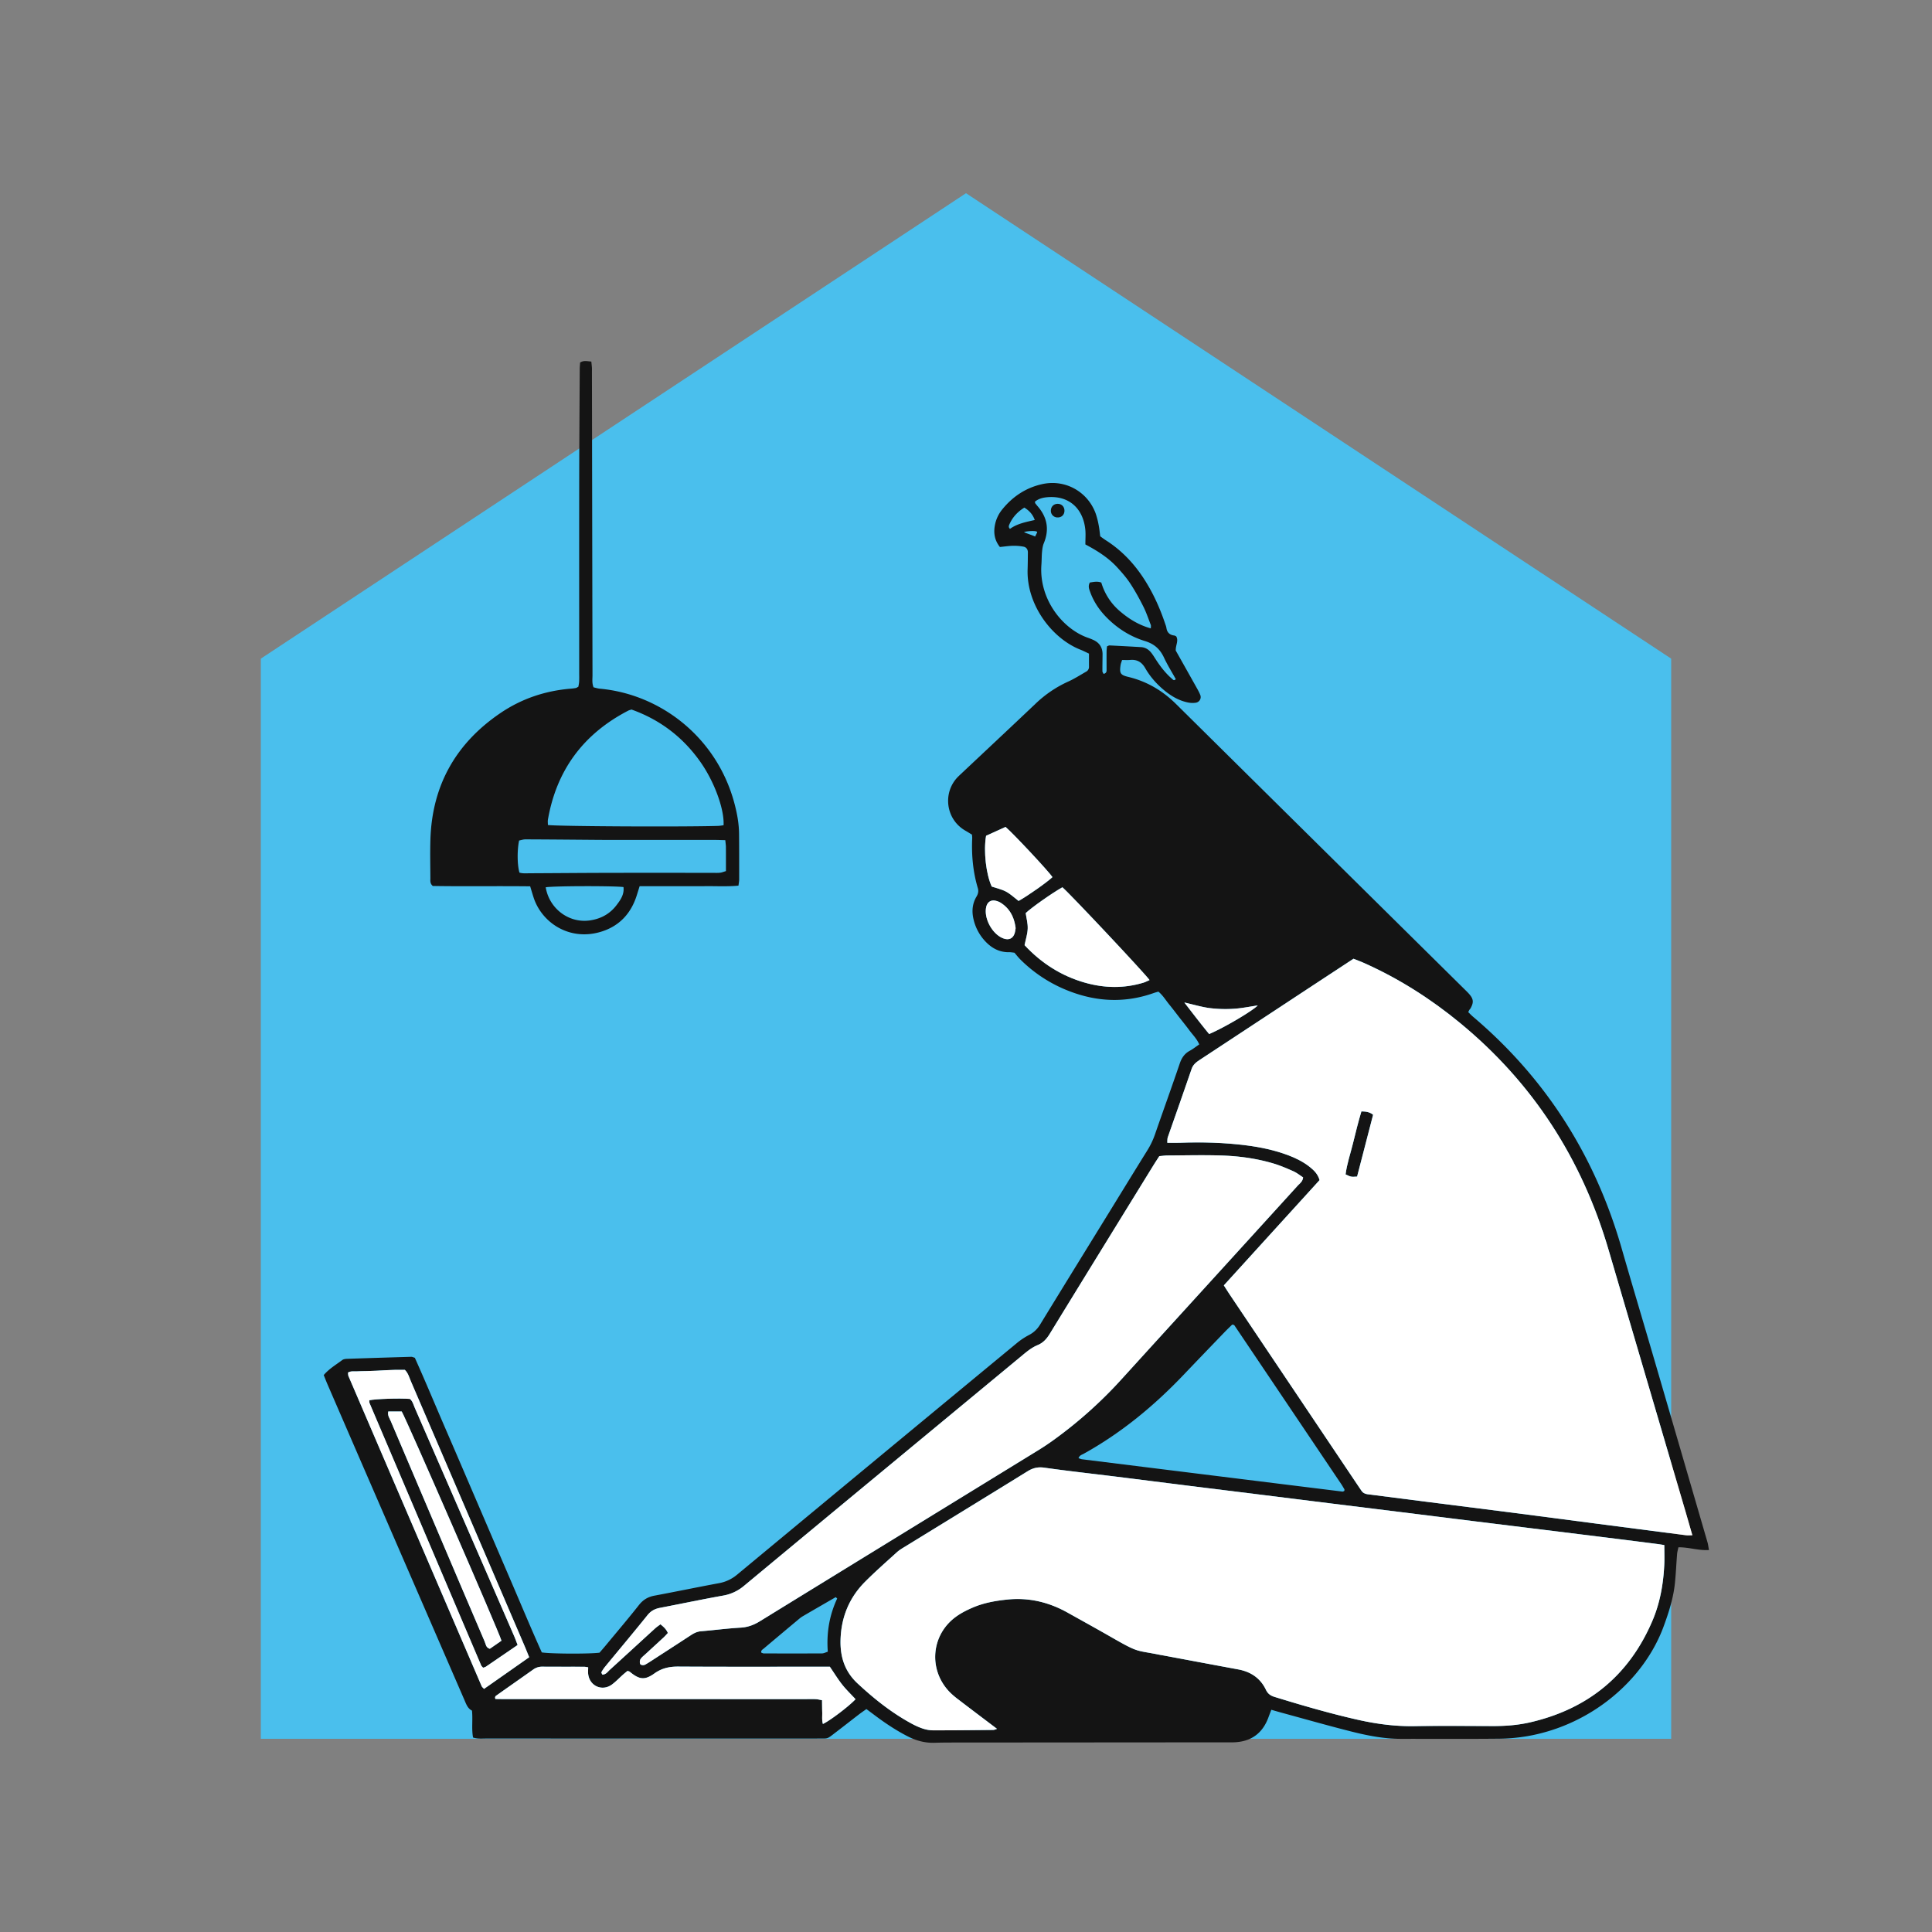 <?xml version="1.0" encoding="UTF-8"?>
<svg data-bbox="27 20 149.914 160.415" viewBox="0 0 200 200" height="200" width="200" xmlns="http://www.w3.org/2000/svg" data-type="color">
    <rect x="0" y="0" width="200" height="200" fill="#808080" stroke="none"/>
    <g>
        <path fill="#4ABFED" d="M100 20L27 68.183V180h146V68.183L100 20z" data-color="1"/>
        <path d="M176.754 159.638c-1.841-6.334-3.685-12.667-5.534-18.998-1.112-3.806-2.253-7.603-3.348-11.414-2.74-9.533-7.812-17.561-15.394-23.984-.176-.149-.334-.32-.487-.468.057-.114.083-.176.118-.231.036-.058.09-.105.123-.164.341-.614.309-.963-.15-1.485-.18-.205-.381-.393-.575-.585-9.926-9.812-19.855-19.621-29.775-29.44-1.397-1.382-3.019-2.334-4.93-2.795-.817-.197-.929-.374-.801-1.222.024-.163.092-.319.155-.529.289 0 .561.02.828-.004.725-.066 1.205.21 1.578.861.493.862 1.155 1.611 1.924 2.253.745.622 1.565 1.108 2.529 1.295.261.051.547.058.808.01a.59.59 0 0 0 .429-.796c-.112-.285-.267-.554-.417-.822-.717-1.282-1.44-2.562-2.122-3.774-.024-.552.317-1.007.048-1.47-.079-.035-.138-.08-.202-.088-.47-.056-.74-.307-.812-.782-.025-.167-.094-.328-.148-.49-.56-1.66-1.283-3.241-2.249-4.706-1.03-1.562-2.302-2.883-3.888-3.89-.2-.127-.387-.274-.566-.402-.055-.404-.087-.779-.16-1.146a8.468 8.468 0 0 0-.303-1.19c-.814-2.268-3.134-3.58-5.495-3.076-1.699.363-3.082 1.272-4.176 2.617a3.64 3.64 0 0 0-.773 1.658c-.146.8-.035 1.55.521 2.244.454-.045.893-.113 1.332-.124.37-.009.747.02 1.111.089.296.056.456.288.453.601-.006.581-.009 1.163-.028 1.744-.122 3.687 2.532 7.173 5.485 8.327.281.11.55.253.868.401 0 .465-.002.906.001 1.347a.551.551 0 0 1-.282.513c-.621.355-1.227.744-1.877 1.037a12.085 12.085 0 0 0-3.377 2.291c-2.507 2.378-5.03 4.738-7.547 7.105-.149.141-.299.281-.446.425-1.644 1.614-1.342 4.431.749 5.619.233.132.459.276.666.402.011.154.029.257.025.358-.079 1.755.076 3.485.58 5.174.094.315.04.587-.132.875-.443.741-.509 1.536-.307 2.375a4.92 4.92 0 0 0 1.054 2.084c.699.816 1.551 1.333 2.668 1.304.133-.003.266.025.508.051.181.209.39.483.633.722a14.541 14.541 0 0 0 4.292 2.946c3.092 1.376 6.251 1.654 9.483.511.157-.056.319-.098.493-.15.475.392.769.9 1.133 1.345.347.423.675.861 1.012 1.293.358.458.726.909 1.071 1.377.337.456.761.857 1.015 1.451-.358.243-.65.478-.975.654-.546.295-.844.734-1.043 1.321-.837 2.459-1.721 4.902-2.571 7.356a8.154 8.154 0 0 1-.797 1.657c-1.3 2.091-2.586 4.191-3.877 6.288-2.403 3.902-4.812 7.8-7.203 11.709a2.864 2.864 0 0 1-1.167 1.101 7.22 7.22 0 0 0-1.272.851 18457.991 18457.991 0 0 0-28.933 23.95 4.03 4.03 0 0 1-1.911.891c-2.218.411-4.427.871-6.644 1.285-.671.125-1.173.419-1.605.966-1.121 1.424-2.298 2.804-3.454 4.201-.217.262-.443.517-.632.738-1.056.139-5.094.122-5.975-.03-1.116-2.475-2.175-5.028-3.268-7.566-1.095-2.543-2.185-5.089-3.278-7.633-1.107-2.575-2.209-5.153-3.324-7.725-1.1-2.536-2.156-5.091-3.274-7.576-.171-.048-.269-.103-.365-.1-2.222.065-4.445.133-6.667.21-.165.006-.36.036-.485.13-.649.486-1.361.9-1.913 1.551.137.338.257.654.392.965 1.657 3.827 3.315 7.654 4.976 11.48 3.062 7.056 6.126 14.111 9.187 21.167.19.437.335.899.792 1.121.1.946-.058 1.87.111 2.789.494.153.94.101 1.377.101 11.358.003 22.716.002 34.074.002h.103c1.317-.017.996.119 2.05-.685.789-.602 1.568-1.215 2.355-1.819.242-.185.495-.356.76-.546.302.225.576.427.848.632 1.095.823 2.231 1.583 3.454 2.206.868.442 1.781.683 2.765.652.786-.025 1.573-.024 2.36-.025l27.608-.02c.41 0 .823.015 1.231-.015 1.68-.124 2.783-1.011 3.357-2.58.091-.248.186-.493.293-.776.383.109.708.206 1.036.295 2.407.655 4.806 1.339 7.225 1.95 1.69.427 3.402.766 5.162.763 3.353-.005 6.706.019 10.058-.014a18.77 18.77 0 0 0 3.06-.269c6.714-1.186 12.066-5.911 14.065-11.336.546-1.482 1.024-2.975 1.181-4.551.098-.986.14-1.977.219-2.965.018-.224.086-.444.137-.694 1.077-.015 2.066.353 3.165.283-.06-.31-.087-.571-.16-.82zm-72.2-104.889c-.195-.181-.115-.345-.049-.494.327-.733.852-1.285 1.536-1.711.509.322.867.698 1.077 1.286-.924.21-1.822.379-2.564.919zm2.598.795c-.277-.144-.901-.33-1.14-.454.08-.093 1.453-.225 1.352.031l-.212.423zm5.509 10.492c-2.648-.905-5.119-3.997-4.855-7.582.033-.443.022-.889.065-1.33.029-.3.069-.613.183-.887.584-1.407.362-2.67-.623-3.814a6.49 6.49 0 0 1-.257-.318c-.019-.025-.018-.064-.043-.165.35-.302.794-.425 1.263-.467 2.28-.205 3.735 1.183 3.957 3.347.048.472.007.953.007 1.54 1.253.663 2.379 1.377 3.288 2.368.484.527.962 1.072 1.354 1.668.505.768.95 1.58 1.363 2.403.305.607.521 1.26.767 1.896.032.084.004.191.004.355-1.249-.344-2.276-.983-3.209-1.785a6.126 6.126 0 0 1-1.918-2.959c-.448-.162-.834-.049-1.186-.005-.206.384-.075.676.025.957.361 1.015.949 1.887 1.702 2.653 1.125 1.143 2.463 1.988 3.977 2.45.979.299 1.566.843 1.979 1.729.358.766.811 1.488 1.213 2.213-.192.212-.293.05-.377-.021-.654-.56-1.178-1.233-1.649-1.95-.169-.257-.326-.524-.517-.763-.264-.332-.611-.552-1.046-.578a326.248 326.248 0 0 0-3.274-.177c-.061-.003-.124.043-.256.092-.014.162-.045.355-.046.548-.005.649.001 1.297.001 1.946 0 .195-.094.308-.311.362-.049-.108-.12-.19-.12-.273-.003-.579.008-1.159.014-1.738.007-.73-.332-1.235-.998-1.524a5.579 5.579 0 0 0-.477-.191zm-7.61 30.52c-.152.555-.555.78-1.089.618-1.179-.356-2.153-2.081-1.865-3.302.118-.501.497-.746.988-.624.163.041.331.097.473.185.971.602 1.438 1.512 1.58 2.65-.025.14-.042.31-.087.473zm.394-3.292c-.426-.324-.827-.707-1.297-.962-.44-.24-.954-.345-1.482-.525-.585-1.25-.868-3.668-.587-5.259l2.013-.914c.775.65 4.45 4.579 4.856 5.194-.555.531-2.53 1.922-3.503 2.466zm12.918 8.463c-2.017.609-4.04.57-6.054-.003-2.456-.699-4.523-2.031-6.247-3.882.12-.593.304-1.149.325-1.711.02-.533-.131-1.073-.206-1.606.56-.546 2.713-2.066 3.797-2.674.857.741 8.538 8.915 9.022 9.605-.218.094-.421.206-.637.271zm4.242 2.052c1.004.228 1.808.474 2.63.58a13.15 13.15 0 0 0 2.454.073c.843-.051 1.679-.227 2.513-.348-.587.594-3.504 2.317-5.033 2.96-.829-1.01-1.635-2.06-2.564-3.265zM62.263 173.1c.112-.208.247-.407.398-.59 1.456-1.77 2.931-3.525 4.367-5.311.349-.434.755-.65 1.277-.751 2.182-.421 4.357-.877 6.544-1.27a4.533 4.533 0 0 0 2.179-1.019c9.634-7.998 19.286-15.974 28.931-23.96.451-.373.909-.728 1.452-.952.563-.232.932-.635 1.249-1.153 3.556-5.803 7.129-11.596 10.699-17.391.213-.346.438-.686.652-1.019.326-.027.596-.068.867-.069 1.813-.009 3.627-.055 5.438-.002 1.849.054 3.685.293 5.465.819.718.212 1.414.509 2.099.814.367.163.689.427 1.016.635-.043.445-.357.636-.578.879-3.657 4.027-7.321 8.048-10.984 12.07-2.418 2.656-4.837 5.312-7.254 7.97a45.127 45.127 0 0 1-7.029 6.279c-.499.359-1.011.704-1.535 1.026-9.617 5.908-19.239 11.809-28.851 17.725-.629.387-1.256.622-2.004.664-1.365.077-2.723.259-4.087.372-.396.033-.717.188-1.036.396-1.346.879-2.696 1.753-4.045 2.627-.229.149-.459.299-.699.43-.199.109-.501.057-.541-.107-.036-.146-.022-.35.058-.468.131-.194.33-.344.505-.506.628-.58 1.261-1.156 1.888-1.738.148-.137.279-.291.431-.45-.16-.392-.433-.634-.765-.902-.19.144-.384.27-.552.423-1.567 1.43-3.127 2.867-4.697 4.293-.219.199-.391.491-.774.492-.03-.084-.114-.201-.084-.256zm64.528-35.222c.258-.268.529-.522.767-.757.093.016.126.016.153.029.03.014.064.034.082.061 3.683 5.471 7.366 10.942 11.047 16.414.114.17.215.348.319.524a.194.194 0 0 1 .021.095c-.001.033-.015.066-.023.1-.061.023-.125.073-.182.065-8.984-1.111-17.967-2.226-26.95-3.344-.128-.016-.25-.074-.376-.113.09-.296.348-.356.546-.466 3.893-2.159 7.276-4.959 10.337-8.17 1.413-1.484 2.837-2.96 4.259-4.438zm-41.097 33.107c-.226.069-.411.174-.597.175-2.011.011-4.023.008-6.034.002-.089 0-.179-.059-.26-.087-.04-.239.141-.317.261-.418 1.172-.99 2.348-1.975 3.525-2.959.157-.131.313-.267.489-.37 1.143-.669 2.29-1.329 3.436-1.992l.151.142c-.811 1.737-1.118 3.566-.971 5.507zm-35.586 3.848c-.111-.123-.205-.186-.243-.274-4.602-10.704-9.2-21.409-13.795-32.116-.037-.087-.025-.196-.042-.355.303-.186.649-.107.971-.128.307-.02.615-.018.923-.027.342-.01.684-.02 1.025-.035.342-.015.683-.039 1.024-.055.307-.014.615-.028.923-.034.339-.006.679-.001 1.018-.001.345.34.452.783.624 1.184a19014.14 19014.14 0 0 1 11.811 27.502c.133.311.256.626.434 1.061l-4.673 3.278zm35.079 3.629c-.121-.404-.058-.808-.071-1.201-.013-.407-.013-.813-.019-1.256-.25-.044-.443-.098-.638-.109-.307-.017-.615-.006-.923-.006l-31.071-.001c-.404 0-.807-.008-1.18-.012-.098-.246.045-.32.145-.391 1.255-.889 2.517-1.768 3.77-2.658.291-.207.597-.296.954-.294 1.436.011 2.871.004 4.307.008.132 0 .264.035.426.058 0 .262-.027.501.005.731.171 1.234 1.475 1.787 2.474 1.036.408-.307.763-.684 1.146-1.025.15-.134.31-.258.446-.371.107.037.18.043.226.082.993.819 1.545.908 2.562.181.768-.55 1.56-.716 2.483-.71 4.888.031 9.776.014 14.664.014h1.011c.47.687.843 1.3 1.286 1.859.422.532.916 1.005 1.376 1.502-.639.696-2.66 2.237-3.379 2.563zm87.096-16.48c-.096 1.995-.438 3.948-1.224 5.791-2.414 5.662-6.671 9.132-12.645 10.517-1.269.294-2.566.392-3.871.389-2.702-.007-5.405-.037-8.107.009-2 .034-3.956-.226-5.896-.664-2.902-.656-5.756-1.489-8.599-2.363-.422-.13-.699-.328-.897-.742-.571-1.197-1.562-1.862-2.856-2.102-2.655-.492-5.309-.991-7.963-1.486-.034-.006-.068-.008-.102-.015-2.562-.523-2.166-.168-4.971-1.777-1.542-.884-3.099-1.744-4.651-2.611-1.934-1.08-3.999-1.572-6.215-1.347-1.229.125-2.444.341-3.584.83-.623.268-1.247.582-1.789.984-2.542 1.889-2.818 5.466-.62 7.75.283.294.607.553.932.801 1.299.994 2.605 1.977 3.984 3.022-.164.05-.274.111-.385.112-2.086.021-4.173.045-6.26.041a3.5 3.5 0 0 1-1.097-.203 7.672 7.672 0 0 1-1.21-.553c-2.021-1.111-3.802-2.535-5.489-4.105-1.34-1.248-1.806-2.774-1.755-4.523.068-2.323.894-4.346 2.535-5.992 1.062-1.065 2.195-2.059 3.31-3.07.251-.227.553-.4.844-.579 4.224-2.597 8.454-5.184 12.671-7.792.55-.34 1.066-.467 1.729-.373 2.471.351 4.952.622 7.429.929 2.477.307 4.952.624 7.429.933 2.409.301 4.818.595 7.227.895 2.545.316 5.089.636 7.633.952l7.227.894c2.545.316 5.089.636 7.633.951 2.443.303 4.886.602 7.329.903 2.443.302 4.886.604 7.329.908 1.391.173 2.781.351 4.172.529.233.03.465.069.776.116.002.749.028 1.396-.003 2.041zm2.242-3.056c-3.017-.388-6.033-.781-9.05-1.174-2.915-.38-5.829-.766-8.744-1.141-2.916-.375-5.833-.738-8.749-1.109-2.136-.272-4.271-.553-6.408-.819-.297-.037-.513-.157-.668-.408-.09-.145-.192-.283-.287-.425l-13.377-19.928c-.17-.253-.33-.514-.552-.861l5.021-5.523 4.888-5.373c-.171-.614-.557-.994-.985-1.34-.672-.543-1.438-.92-2.24-1.226-1.414-.538-2.883-.846-4.379-1.035-2.279-.289-4.566-.349-6.86-.266-.408.015-.816.002-1.298.002.016-.205-.007-.402.051-.571.819-2.356 1.662-4.704 2.464-7.066.161-.473.491-.712.864-.958 3.914-2.573 7.825-5.151 11.738-7.726 1.37-.901 2.741-1.8 4.158-2.73.342.137.691.263 1.03.413 3.618 1.606 6.928 3.71 9.98 6.219 7.571 6.225 12.632 14.098 15.388 23.481 2.658 9.048 5.321 18.094 7.981 27.141.23.783.453 1.569.7 2.425-.274.001-.473.023-.666-.002z" fill="#141414" data-color="2"/>
        <path d="M44.802 91.716c3.282.056 6.63-.006 10.081.036.132.432.236.787.349 1.14.852 2.654 3.79 4.605 7.103 3.524 1.81-.59 2.986-1.87 3.568-3.686.102-.317.199-.634.311-.992h3.435c1.129 0 2.258.01 3.387-.003 1.119-.012 2.241.057 3.411-.053.03-.26.072-.456.072-.652.001-1.574.003-3.148-.012-4.721-.011-1.101-.217-2.179-.504-3.236-1.83-6.736-7.601-11.205-13.906-11.78-.228-.021-.451-.097-.655-.143-.176-.454-.106-.868-.107-1.272-.022-10.469-.04-20.937-.058-31.406 0-.137.007-.274-.002-.41-.013-.195-.037-.389-.061-.634-.421-.027-.782-.147-1.161.104-.013.227-.038.462-.039.698-.021 3.9-.049 7.799-.054 11.699-.009 6.569-.002 13.138-.002 19.707 0 .308.01.616-.006.924-.01.194-.057.386-.08.529-.134.071-.19.12-.253.132a5.058 5.058 0 0 1-.507.067c-2.646.213-5.099 1.032-7.29 2.516-4.62 3.128-7.09 7.484-7.265 13.088-.042 1.333-.011 2.668-.004 4.003.004.262-.064.553.249.821zm18.995 2.018c-.699.908-1.658 1.405-2.783 1.554-2.141.283-4.156-1.229-4.522-3.437.824-.142 7.005-.157 8.051-.023.097.768-.319 1.352-.746 1.906zm-7.074-8.896c.896-5.14 3.692-8.882 8.315-11.274.089-.046.191-.066.334-.114 2.966 1.057 5.371 2.89 7.185 5.498 1.419 2.04 2.438 4.854 2.346 6.482-.192.023-.391.063-.591.068-3.813.112-16.577.047-17.593-.094 0-.184-.028-.38.004-.566zm-2.984 2.173c.201-.039.427-.121.652-.12 2.424.009 4.848.032 7.272.051.342.003.683.006 1.025.006l11.169.001c.373 0 .746.016 1.227.027.029.319.062.518.063.716.006.817.002 1.633.002 2.485-.244.069-.429.15-.619.169-.271.027-.546.01-.819.01-3.621 0-7.241-.006-10.862.002-2.664.006-5.327.03-7.991.042-.369.002-.745.039-1.084-.068-.232-.8-.248-2.325-.035-3.321z" fill="#141414" data-color="2"/>
        <path d="M140.064 118.345c-.265 1.08-.633 2.137-.77 3.229.572.268.573.266 1.192.225l1.657-6.399c-.34-.276-.698-.345-1.211-.349-.336 1.118-.601 2.206-.868 3.294z" fill="#141414" data-color="2"/>
        <path d="M109.523 52.157c-.413-.014-.72.266-.736.673a.683.683 0 0 0 .673.735c.418.017.717-.258.731-.671.014-.414-.267-.723-.668-.737z" fill="#141414" data-color="2"/>
        <path d="M50.766 163.711c-2.603-5.982-5.205-11.964-7.815-17.943-.146-.335-.229-.718-.517-.952-1.09-.086-3.523-.006-4.206.138.008.097-.01.207.027.294 3.847 9.052 7.699 18.103 11.554 27.153.037.087.126.152.201.24.101-.035.204-.049.281-.102 1.072-.728 2.141-1.461 3.29-2.247-.132-.346-.218-.601-.325-.848-.827-1.912-1.659-3.823-2.49-5.733zm-.059 6.972c-.41-.117-.418-.478-.53-.74-1.589-3.704-3.164-7.414-4.743-11.122-1.659-3.897-3.32-7.793-4.974-11.692-.129-.305-.357-.59-.269-1.01h1.395c.48.792 10.062 22.787 10.326 23.726l-1.205.838z" fill="#141414" data-color="2"/>
        <path d="M166.512 129.363c-2.756-9.383-7.817-17.257-15.388-23.481-3.052-2.509-6.363-4.613-9.98-6.219-.338-.15-.687-.276-1.03-.413-1.417.93-2.789 1.828-4.158 2.73-3.913 2.575-7.824 5.152-11.738 7.726-.374.246-.704.485-.864.958-.803 2.362-1.646 4.709-2.464 7.066-.059.169-.035.366-.051.571.482 0 .89.013 1.298-.002 2.294-.083 4.581-.023 6.86.266 1.496.19 2.966.498 4.379 1.035.802.305 1.568.683 2.24 1.226.428.345.814.726.985 1.34l-4.888 5.373-5.021 5.523c.222.348.382.608.552.861 4.458 6.643 8.917 13.285 13.377 19.928.095.142.197.28.287.425.155.251.37.371.668.408 2.137.266 4.272.547 6.408.819 2.916.371 5.833.734 8.749 1.109 2.915.375 5.829.761 8.744 1.141 3.016.393 6.033.786 9.05 1.174.193.025.392.003.668.003-.247-.856-.47-1.642-.7-2.425-2.662-9.048-5.325-18.094-7.983-27.142zm-26.026-7.564c-.619.041-.62.043-1.192-.225.137-1.092.506-2.15.77-3.229.267-1.088.532-2.176.868-3.294.513.004.871.073 1.211.349l-1.657 6.399z" fill="#FFFFFF" data-color="3"/>
        <path d="M171.512 159.828c-1.39-.178-2.781-.356-4.172-.529-2.443-.304-4.886-.606-7.329-.908-2.443-.302-4.887-.601-7.329-.903-2.545-.315-5.089-.635-7.633-.951l-7.227-.894c-2.545-.316-5.089-.636-7.633-.952-2.409-.299-4.818-.594-7.227-.895-2.477-.309-4.952-.626-7.429-.933-2.477-.307-4.959-.579-7.429-.929-.663-.094-1.179.033-1.729.373-4.217 2.607-8.447 5.195-12.671 7.792-.291.179-.593.352-.844.579-1.115 1.01-2.248 2.005-3.31 3.07-1.641 1.646-2.467 3.67-2.535 5.992-.051 1.749.414 3.276 1.755 4.523 1.686 1.57 3.468 2.993 5.489 4.105.388.213.792.411 1.21.553a3.5 3.5 0 0 0 1.097.203c2.086.004 4.173-.02 6.26-.041.111-.001.221-.062.385-.112-1.379-1.044-2.686-2.028-3.984-3.022a8.197 8.197 0 0 1-.932-.801c-2.198-2.285-1.922-5.862.62-7.75.542-.403 1.165-.717 1.789-.984 1.139-.489 2.355-.705 3.584-.83 2.216-.226 4.281.267 6.215 1.347 1.553.867 3.109 1.726 4.651 2.611 2.806 1.609 2.409 1.254 4.971 1.777.033.007.068.008.102.015 2.654.496 5.308.994 7.963 1.486 1.294.24 2.285.905 2.856 2.102.198.415.474.612.897.742 2.843.874 5.697 1.707 8.599 2.363 1.939.438 3.895.698 5.896.664 2.702-.046 5.405-.016 8.107-.009 1.305.003 2.603-.095 3.871-.389 5.973-1.384 10.231-4.855 12.645-10.517.786-1.844 1.128-3.796 1.224-5.791.031-.645.005-1.292.005-2.038-.313-.05-.545-.089-.778-.119z" fill="#FFFFFF" data-color="3"/>
        <path d="M63.122 172.863c1.57-1.426 3.13-2.864 4.697-4.293.168-.153.362-.279.552-.423.332.268.605.51.765.902-.151.159-.283.313-.431.45-.627.582-1.259 1.157-1.888 1.738-.176.162-.375.312-.505.506-.08.119-.094.323-.058.468.04.164.342.216.541.107.24-.131.469-.281.699-.43 1.349-.874 2.699-1.748 4.045-2.627.318-.208.64-.363 1.036-.396 1.363-.112 2.722-.294 4.087-.372.748-.042 1.375-.277 2.004-.664 9.612-5.916 19.234-11.817 28.851-17.725a24.99 24.99 0 0 0 1.535-1.026 45.127 45.127 0 0 0 7.029-6.279c2.417-2.658 4.836-5.314 7.254-7.97 3.662-4.022 7.326-8.043 10.984-12.07.22-.243.535-.434.578-.879-.326-.208-.649-.471-1.016-.635-.685-.305-1.381-.602-2.099-.814-1.78-.526-3.616-.765-5.465-.819-1.811-.053-3.625-.008-5.438.002-.27.001-.541.042-.867.069-.214.333-.439.672-.652 1.019-3.57 5.795-7.143 11.588-10.699 17.391-.317.517-.686.92-1.249 1.153-.542.224-1.001.579-1.452.952-9.644 7.986-19.297 15.962-28.931 23.96a4.52 4.52 0 0 1-2.179 1.019c-2.187.393-4.362.849-6.544 1.27-.521.101-.928.316-1.277.751-1.435 1.787-2.911 3.541-4.367 5.311a3.72 3.72 0 0 0-.398.59c-.03.055.055.171.085.254.382.001.554-.291.773-.49z" fill="#FFFFFF" data-color="3"/>
        <path d="M85.904 172.539h-1.011c-4.888 0-9.776.016-14.664-.014-.923-.006-1.714.16-2.483.71-1.017.728-1.569.638-2.562-.181-.046-.038-.119-.044-.226-.082-.136.113-.295.237-.446.371-.382.341-.737.718-1.146 1.025-.999.751-2.303.198-2.474-1.036-.032-.23-.005-.468-.005-.731-.162-.023-.294-.057-.426-.058-1.436-.004-2.871.003-4.307-.008a1.55 1.55 0 0 0-.954.294c-1.254.89-2.516 1.769-3.77 2.658-.1.07-.242.145-.145.391.373.004.777.012 1.18.012l31.071.001c.308 0 .616-.011.923.006.195.011.388.064.638.109.006.443.006.85.019 1.256.012.393-.05.797.071 1.201.719-.325 2.74-1.867 3.378-2.563-.46-.496-.954-.97-1.376-1.502-.442-.559-.815-1.172-1.285-1.859z" fill="#FFFFFF" data-color="3"/>
        <path d="M54.347 170.494c-1.265-2.952-2.529-5.904-3.797-8.856-2.669-6.216-5.338-12.433-8.014-18.646-.173-.401-.279-.844-.624-1.184-.339 0-.678-.004-1.018.001-.308.005-.615.019-.923.034-.342.016-.683.04-1.024.055-.342.015-.683.025-1.025.035-.308.009-.616.007-.923.027-.323.021-.668-.059-.971.128.017.16.005.268.042.355 4.595 10.707 9.193 21.412 13.795 32.116.038.088.132.152.243.274l4.673-3.278c-.177-.435-.301-.75-.434-1.061zm-4.055 2.045c-.077.052-.18.066-.281.102-.075-.087-.164-.152-.201-.24-3.855-9.049-7.706-18.1-11.554-27.153-.037-.087-.019-.197-.027-.294.683-.144 3.115-.224 4.206-.138.288.234.371.617.517.952 2.61 5.979 5.212 11.961 7.815 17.943.831 1.91 1.663 3.821 2.491 5.732.107.247.193.502.325.848-1.151.787-2.219 1.52-3.291 2.248z" fill="#FFFFFF" data-color="3"/>
        <path d="M109.979 91.851c-1.084.608-3.237 2.128-3.797 2.674.075.534.226 1.073.206 1.606-.021.562-.206 1.118-.325 1.711 1.724 1.852 3.791 3.183 6.247 3.882 2.013.573 4.037.612 6.054.003.216-.065.419-.177.638-.272-.485-.689-8.166-8.863-9.023-9.604z" fill="#FFFFFF" data-color="3"/>
        <path d="M104.093 85.604l-2.013.914c-.281 1.591.001 4.009.587 5.259.528.18 1.041.285 1.482.525.47.256.871.639 1.297.962.973-.544 2.948-1.935 3.504-2.466-.407-.615-4.082-4.544-4.857-5.194z" fill="#FFFFFF" data-color="3"/>
        <path d="M130.202 104.083c-.835.121-1.67.297-2.513.348a13.15 13.15 0 0 1-2.454-.073c-.822-.105-1.626-.352-2.63-.58.929 1.205 1.734 2.256 2.564 3.264 1.529-.642 4.446-2.364 5.033-2.959z" fill="#FFFFFF" data-color="3"/>
        <path d="M103.558 93.434a1.682 1.682 0 0 0-.473-.185c-.491-.122-.869.123-.988.624-.288 1.221.685 2.945 1.865 3.302.534.161.936-.063 1.089-.618.045-.163.062-.333.087-.473-.142-1.139-.609-2.049-1.58-2.65z" fill="#FFFFFF" data-color="3"/>
        <path d="M40.191 146.119c-.089.42.139.705.269 1.01 1.654 3.899 3.315 7.795 4.974 11.692 1.579 3.708 3.154 7.418 4.743 11.122.113.262.12.623.53.74l1.205-.838c-.264-.94-9.846-22.934-10.326-23.726h-1.395z" fill="#FFFFFF" data-color="3"/>
    </g>
</svg>
